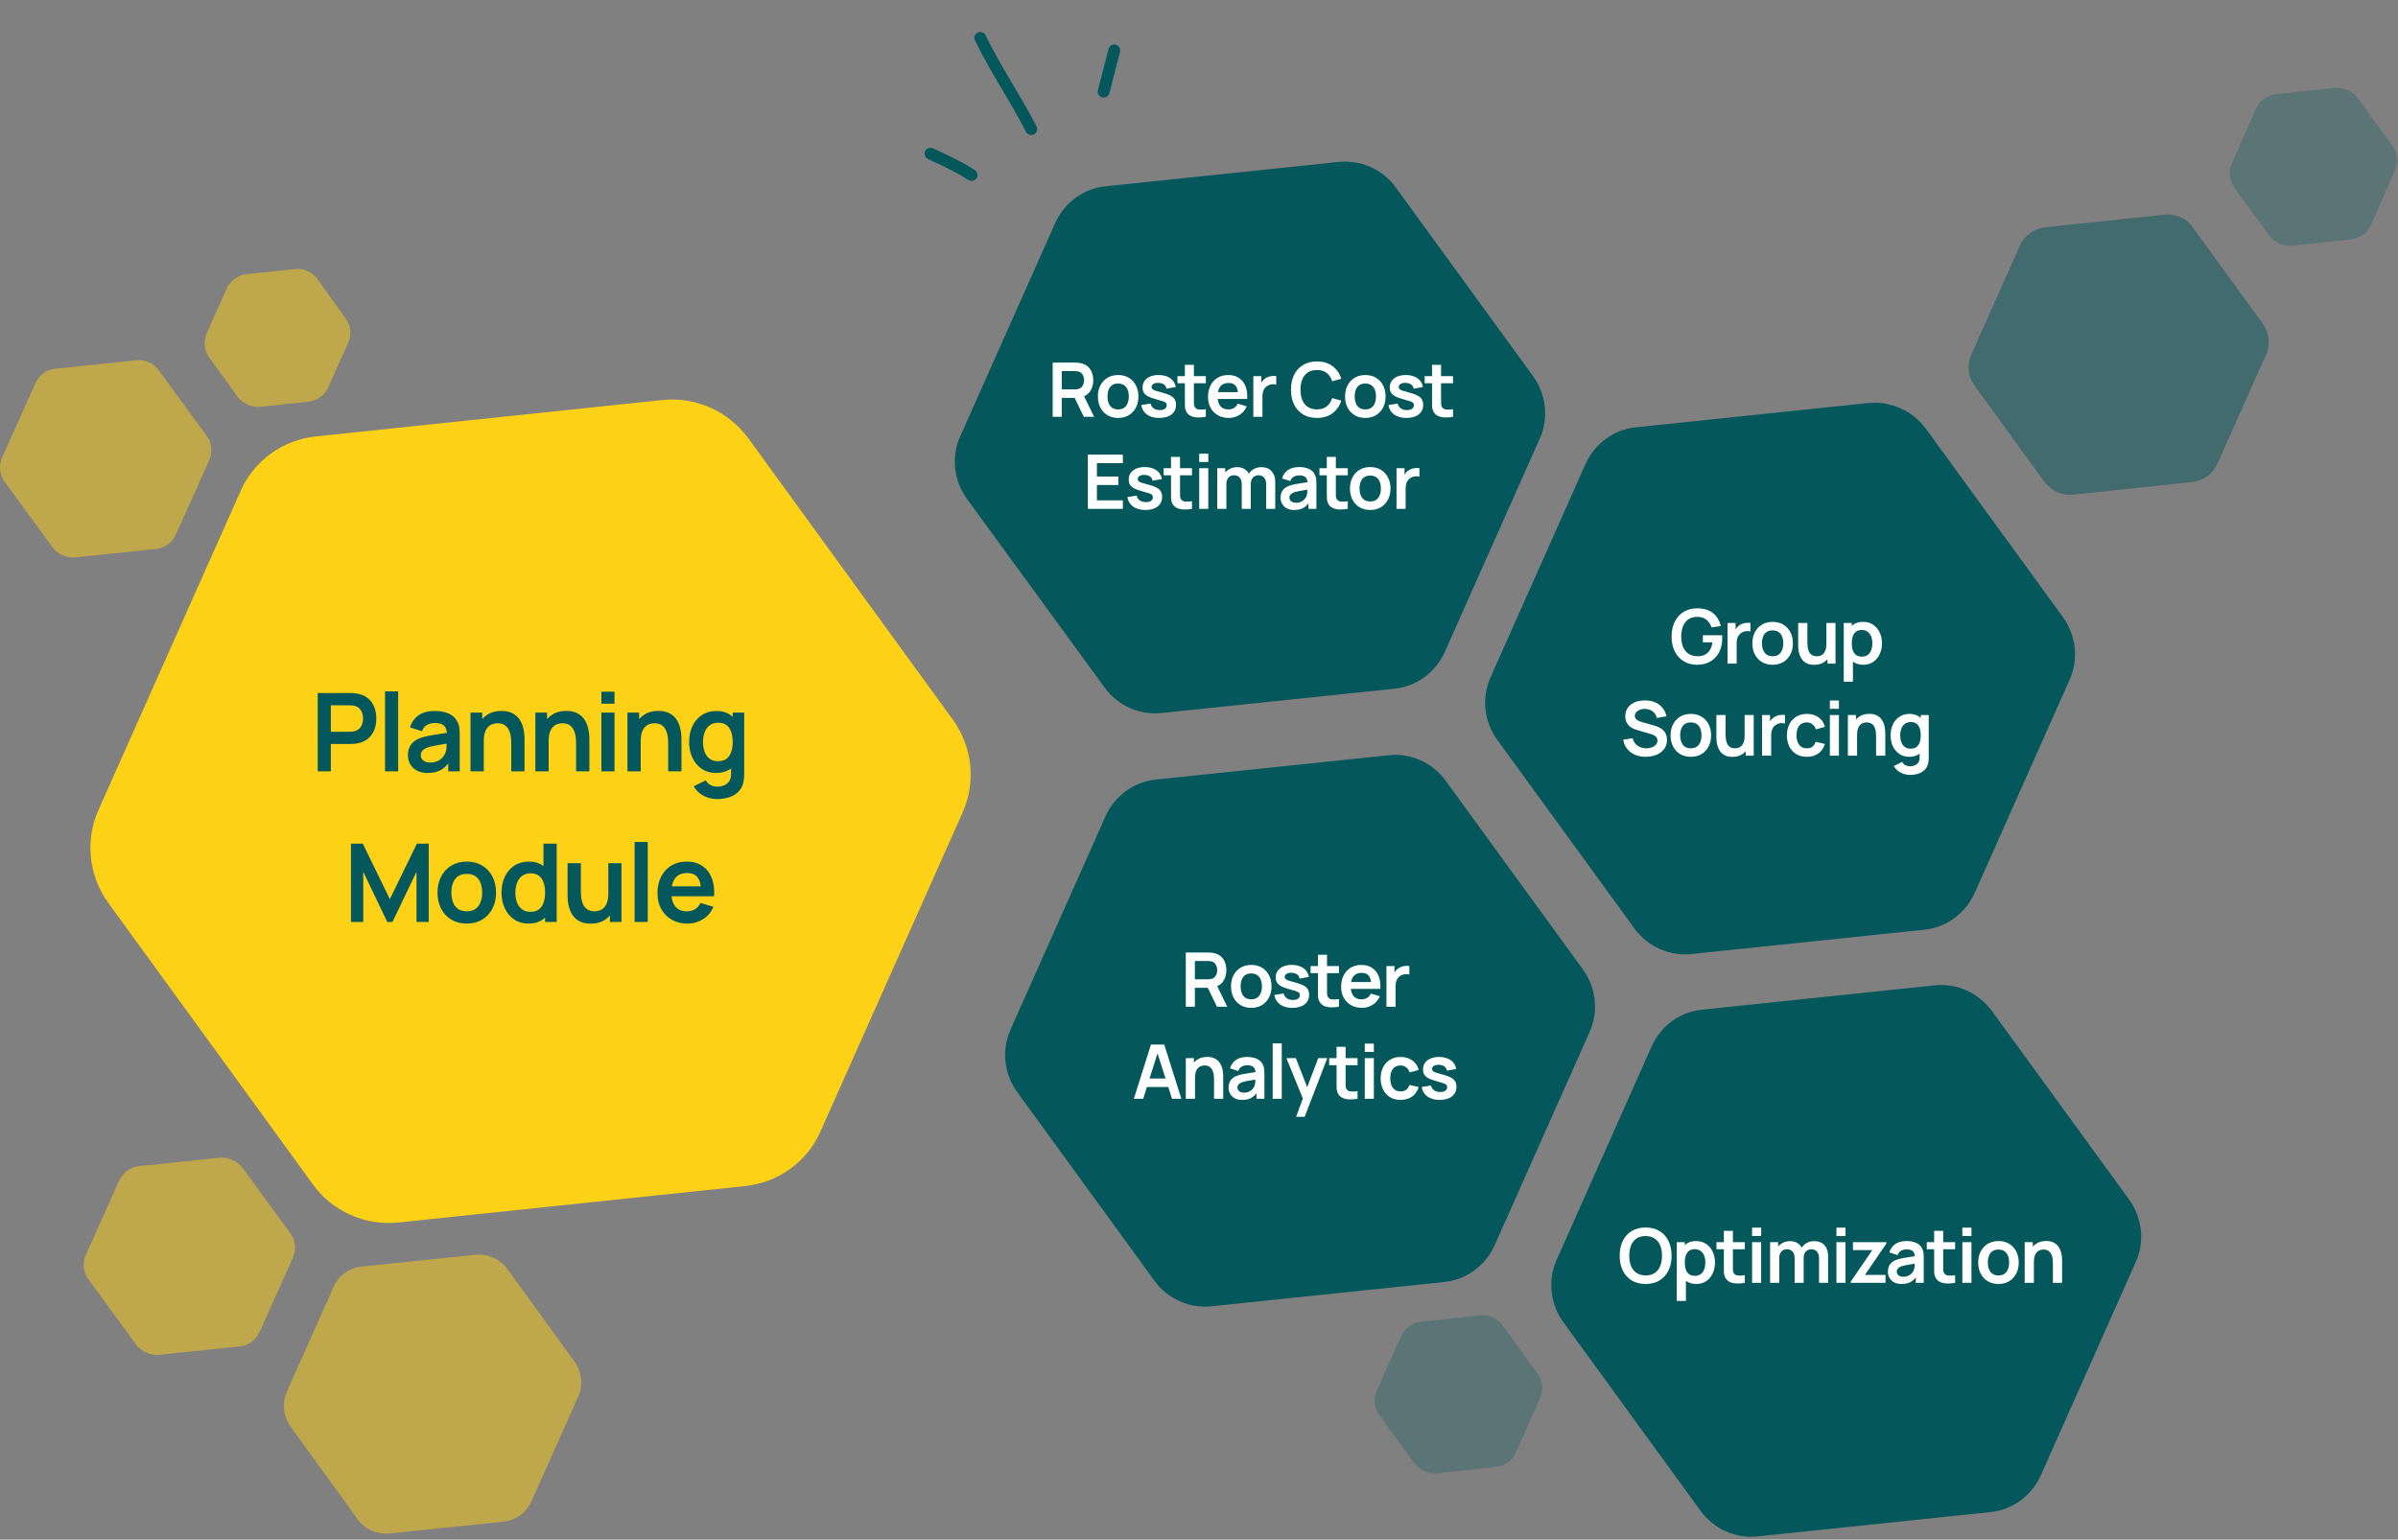 <svg width="573" height="368" viewBox="0 0 573 368" fill="none" xmlns="http://www.w3.org/2000/svg">
<rect x="0" y="0" width="573" height="368" fill="#808080" stroke="none"/>
<path fill-rule="evenodd" clip-rule="evenodd" d="M460.153 102.427L492.952 147.527C496.052 151.827 496.753 157.527 494.553 162.427L471.853 213.427C469.653 218.327 465.052 221.727 459.752 222.227L404.253 228.027C398.953 228.627 393.653 226.227 390.553 221.927L357.753 176.827C354.653 172.527 353.953 166.827 356.153 161.927L378.853 110.927C381.053 106.027 385.652 102.627 390.952 102.127L446.452 96.327C451.752 95.827 456.953 98.127 460.153 102.427Z" fill="#04575B"/>
<path opacity="0.5" fill-rule="evenodd" clip-rule="evenodd" d="M57.952 279.128L69.352 294.728C70.652 296.428 70.852 298.728 69.952 300.728L62.052 318.328C61.152 320.328 59.352 321.628 57.252 321.828L38.052 323.828C35.952 324.028 33.852 323.128 32.552 321.428L21.152 305.828C19.852 304.128 19.652 301.828 20.552 299.828L28.452 282.228C29.352 280.228 31.152 278.928 33.252 278.728L52.452 276.728C54.552 276.528 56.652 277.428 57.952 279.128Z" fill="#FCD116"/>
<path opacity="0.5" fill-rule="evenodd" clip-rule="evenodd" d="M37.952 88.527L49.352 104.127C50.652 105.827 50.852 108.127 49.952 110.127L42.052 127.727C41.152 129.727 39.352 131.027 37.252 131.227L18.052 133.227C15.952 133.427 13.852 132.527 12.552 130.827L1.152 115.227C-0.148 113.527 -0.348 111.227 0.552 109.227L8.452 91.627C9.352 89.627 11.152 88.327 13.252 88.127L32.452 86.127C34.552 85.827 36.652 86.727 37.952 88.527Z" fill="#FCD116"/>
<path opacity="0.5" fill-rule="evenodd" clip-rule="evenodd" d="M75.852 66.727L82.552 76.027C83.852 77.727 84.052 80.027 83.152 82.027L78.452 92.527C77.552 94.527 75.752 95.827 73.652 96.027L62.252 97.227C60.152 97.427 58.052 96.527 56.752 94.827L50.052 85.527C48.752 83.827 48.552 81.527 49.452 79.527L54.152 69.027C55.052 67.027 56.852 65.727 58.952 65.527L70.352 64.327C72.452 64.027 74.552 64.927 75.852 66.727Z" fill="#FCD116"/>
<path opacity="0.3" fill-rule="evenodd" clip-rule="evenodd" d="M563.352 23.427L571.652 34.828C572.952 36.528 573.152 38.828 572.252 40.828L566.552 53.727C565.652 55.727 563.852 57.028 561.752 57.227L547.752 58.727C545.652 58.928 543.552 58.028 542.252 56.328L533.952 44.928C532.652 43.227 532.452 40.928 533.352 38.928L539.052 26.027C539.952 24.027 541.752 22.727 543.852 22.527L557.852 21.027C559.952 20.828 562.052 21.727 563.352 23.427Z" fill="#04575B"/>
<path fill-rule="evenodd" clip-rule="evenodd" d="M333.533 44.821L366.333 89.921C369.433 94.221 370.133 99.921 367.933 104.821L345.233 155.821C343.033 160.721 338.433 164.121 333.133 164.621L277.633 170.421C272.333 171.021 267.033 168.621 263.933 164.321L231.033 119.221C227.933 114.921 227.233 109.221 229.433 104.321L252.133 53.321C254.333 48.421 258.933 45.021 264.233 44.521L319.733 38.721C325.133 38.121 330.333 40.421 333.533 44.821Z" fill="#04575B"/>
<path fill-rule="evenodd" clip-rule="evenodd" d="M475.952 241.628L508.752 286.728C511.852 291.028 512.552 296.728 510.352 301.628L487.652 352.628C485.452 357.528 480.852 360.928 475.552 361.428L420.052 367.228C414.752 367.828 409.452 365.428 406.352 361.128L373.552 316.028C370.452 311.728 369.752 306.028 371.952 301.128L394.652 250.128C396.852 245.228 401.452 241.828 406.752 241.328L462.252 235.528C467.552 234.928 472.752 237.328 475.952 241.628Z" fill="#04575B"/>
<path d="M393.218 306.898C391.922 306.898 390.812 306.616 389.888 306.052C388.964 305.482 388.253 304.69 387.755 303.676C387.263 302.662 387.017 301.486 387.017 300.148C387.017 298.81 387.263 297.634 387.755 296.62C388.253 295.606 388.964 294.817 389.888 294.253C390.812 293.683 391.922 293.398 393.218 293.398C394.514 293.398 395.624 293.683 396.548 294.253C397.478 294.817 398.189 295.606 398.681 296.62C399.179 297.634 399.428 298.81 399.428 300.148C399.428 301.486 399.179 302.662 398.681 303.676C398.189 304.69 397.478 305.482 396.548 306.052C395.624 306.616 394.514 306.898 393.218 306.898ZM393.218 304.855C394.088 304.861 394.811 304.669 395.387 304.279C395.969 303.889 396.404 303.34 396.692 302.632C396.986 301.924 397.133 301.096 397.133 300.148C397.133 299.2 396.986 298.378 396.692 297.682C396.404 296.98 395.969 296.434 395.387 296.044C394.811 295.654 394.088 295.453 393.218 295.441C392.348 295.435 391.625 295.627 391.049 296.017C390.473 296.407 390.038 296.956 389.744 297.664C389.456 298.372 389.312 299.2 389.312 300.148C389.312 301.096 389.456 301.921 389.744 302.623C390.032 303.319 390.464 303.862 391.04 304.252C391.622 304.642 392.348 304.843 393.218 304.855ZM405.35 306.898C404.402 306.898 403.607 306.673 402.965 306.223C402.323 305.773 401.84 305.161 401.516 304.387C401.192 303.607 401.03 302.734 401.03 301.768C401.03 300.79 401.192 299.914 401.516 299.14C401.84 298.366 402.314 297.757 402.938 297.313C403.568 296.863 404.345 296.638 405.269 296.638C406.187 296.638 406.982 296.863 407.654 297.313C408.332 297.757 408.857 298.366 409.229 299.14C409.601 299.908 409.787 300.784 409.787 301.768C409.787 302.74 409.604 303.613 409.238 304.387C408.872 305.161 408.356 305.773 407.69 306.223C407.024 306.673 406.244 306.898 405.35 306.898ZM400.661 310.948V296.908H402.578V303.73H402.848V310.948H400.661ZM405.017 304.954C405.581 304.954 406.046 304.813 406.412 304.531C406.778 304.249 407.048 303.868 407.222 303.388C407.402 302.902 407.492 302.362 407.492 301.768C407.492 301.18 407.402 300.646 407.222 300.166C407.042 299.68 406.763 299.296 406.385 299.014C406.007 298.726 405.527 298.582 404.945 298.582C404.393 298.582 403.943 298.717 403.595 298.987C403.247 299.251 402.989 299.623 402.821 300.103C402.659 300.577 402.578 301.132 402.578 301.768C402.578 302.398 402.659 302.953 402.821 303.433C402.989 303.913 403.25 304.288 403.604 304.558C403.964 304.822 404.435 304.954 405.017 304.954ZM416.928 306.628C416.286 306.748 415.656 306.799 415.038 306.781C414.426 306.769 413.877 306.658 413.391 306.448C412.905 306.232 412.536 305.893 412.284 305.431C412.062 305.011 411.945 304.582 411.933 304.144C411.921 303.706 411.915 303.211 411.915 302.659V294.208H414.075V302.533C414.075 302.923 414.078 303.265 414.084 303.559C414.096 303.853 414.159 304.093 414.273 304.279C414.489 304.639 414.834 304.84 415.308 304.882C415.782 304.924 416.322 304.9 416.928 304.81V306.628ZM410.151 298.609V296.908H416.928V298.609H410.151ZM418.658 295.432V293.443H420.827V295.432H418.658ZM418.658 306.628V296.908H420.827V306.628H418.658ZM434.656 306.628V300.724C434.656 300.058 434.491 299.539 434.161 299.167C433.831 298.789 433.384 298.6 432.82 298.6C432.472 298.6 432.16 298.681 431.884 298.843C431.608 298.999 431.389 299.233 431.227 299.545C431.065 299.851 430.984 300.217 430.984 300.643L430.021 300.076C430.015 299.404 430.165 298.813 430.471 298.303C430.783 297.787 431.203 297.385 431.731 297.097C432.259 296.809 432.847 296.665 433.495 296.665C434.569 296.665 435.391 296.989 435.961 297.637C436.537 298.279 436.825 299.125 436.825 300.175V306.628H434.656ZM422.965 306.628V296.908H424.882V299.923H425.152V306.628H422.965ZM428.824 306.628V300.751C428.824 300.073 428.659 299.545 428.329 299.167C427.999 298.789 427.549 298.6 426.979 298.6C426.427 298.6 425.983 298.789 425.647 299.167C425.317 299.545 425.152 300.037 425.152 300.643L424.18 299.995C424.18 299.365 424.336 298.798 424.648 298.294C424.96 297.79 425.38 297.394 425.908 297.106C426.442 296.812 427.039 296.665 427.699 296.665C428.425 296.665 429.031 296.821 429.517 297.133C430.009 297.439 430.375 297.859 430.615 298.393C430.861 298.921 430.984 299.518 430.984 300.184V306.628H428.824ZM438.813 295.432V293.443H440.982V295.432H438.813ZM438.813 306.628V296.908H440.982V306.628H438.813ZM442.237 306.628V306.331L447.385 298.807H442.759V296.908H450.76V297.214L445.63 304.729H450.544V306.628H442.237ZM454.368 306.898C453.666 306.898 453.072 306.766 452.586 306.502C452.1 306.232 451.731 305.875 451.479 305.431C451.233 304.987 451.11 304.498 451.11 303.964C451.11 303.496 451.188 303.076 451.344 302.704C451.5 302.326 451.74 302.002 452.064 301.732C452.388 301.456 452.808 301.231 453.324 301.057C453.714 300.931 454.17 300.817 454.692 300.715C455.22 300.613 455.79 300.52 456.402 300.436C457.02 300.346 457.665 300.25 458.337 300.148L457.563 300.589C457.569 299.917 457.419 299.422 457.113 299.104C456.807 298.786 456.291 298.627 455.565 298.627C455.127 298.627 454.704 298.729 454.296 298.933C453.888 299.137 453.603 299.488 453.441 299.986L451.461 299.365C451.701 298.543 452.157 297.883 452.829 297.385C453.507 296.887 454.419 296.638 455.565 296.638C456.429 296.638 457.188 296.779 457.842 297.061C458.502 297.343 458.991 297.805 459.309 298.447C459.483 298.789 459.588 299.14 459.624 299.5C459.66 299.854 459.678 300.241 459.678 300.661V306.628H457.779V304.522L458.094 304.864C457.656 305.566 457.143 306.082 456.555 306.412C455.973 306.736 455.244 306.898 454.368 306.898ZM454.8 305.17C455.292 305.17 455.712 305.083 456.06 304.909C456.408 304.735 456.684 304.522 456.888 304.27C457.098 304.018 457.239 303.781 457.311 303.559C457.425 303.283 457.488 302.968 457.5 302.614C457.518 302.254 457.527 301.963 457.527 301.741L458.193 301.939C457.539 302.041 456.978 302.131 456.51 302.209C456.042 302.287 455.64 302.362 455.304 302.434C454.968 302.5 454.671 302.575 454.413 302.659C454.161 302.749 453.948 302.854 453.774 302.974C453.6 303.094 453.465 303.232 453.369 303.388C453.279 303.544 453.234 303.727 453.234 303.937C453.234 304.177 453.294 304.39 453.414 304.576C453.534 304.756 453.708 304.9 453.936 305.008C454.17 305.116 454.458 305.17 454.8 305.17ZM467.178 306.628C466.536 306.748 465.906 306.799 465.288 306.781C464.676 306.769 464.127 306.658 463.641 306.448C463.155 306.232 462.786 305.893 462.534 305.431C462.312 305.011 462.195 304.582 462.183 304.144C462.171 303.706 462.165 303.211 462.165 302.659V294.208H464.325V302.533C464.325 302.923 464.328 303.265 464.334 303.559C464.346 303.853 464.409 304.093 464.523 304.279C464.739 304.639 465.084 304.84 465.558 304.882C466.032 304.924 466.572 304.9 467.178 304.81V306.628ZM460.401 298.609V296.908H467.178V298.609H460.401ZM468.908 295.432V293.443H471.077V295.432H468.908ZM468.908 306.628V296.908H471.077V306.628H468.908ZM477.526 306.898C476.554 306.898 475.705 306.679 474.979 306.241C474.253 305.803 473.689 305.2 473.287 304.432C472.891 303.658 472.693 302.77 472.693 301.768C472.693 300.748 472.897 299.854 473.305 299.086C473.713 298.318 474.28 297.718 475.006 297.286C475.732 296.854 476.572 296.638 477.526 296.638C478.504 296.638 479.356 296.857 480.082 297.295C480.808 297.733 481.372 298.339 481.774 299.113C482.176 299.881 482.377 300.766 482.377 301.768C482.377 302.776 482.173 303.667 481.765 304.441C481.363 305.209 480.799 305.812 480.073 306.25C479.347 306.682 478.498 306.898 477.526 306.898ZM477.526 304.864C478.39 304.864 479.032 304.576 479.452 304C479.872 303.424 480.082 302.68 480.082 301.768C480.082 300.826 479.869 300.076 479.443 299.518C479.017 298.954 478.378 298.672 477.526 298.672C476.944 298.672 476.464 298.804 476.086 299.068C475.714 299.326 475.438 299.689 475.258 300.157C475.078 300.619 474.988 301.156 474.988 301.768C474.988 302.71 475.201 303.463 475.627 304.027C476.059 304.585 476.692 304.864 477.526 304.864ZM490.543 306.628V301.948C490.543 301.642 490.522 301.303 490.48 300.931C490.438 300.559 490.339 300.202 490.183 299.86C490.033 299.512 489.805 299.227 489.499 299.005C489.199 298.783 488.791 298.672 488.275 298.672C487.999 298.672 487.726 298.717 487.456 298.807C487.186 298.897 486.94 299.053 486.718 299.275C486.502 299.491 486.328 299.791 486.196 300.175C486.064 300.553 485.998 301.039 485.998 301.633L484.711 301.084C484.711 300.256 484.87 299.506 485.188 298.834C485.512 298.162 485.986 297.628 486.61 297.232C487.234 296.83 488.002 296.629 488.914 296.629C489.634 296.629 490.228 296.749 490.696 296.989C491.164 297.229 491.536 297.535 491.812 297.907C492.088 298.279 492.292 298.675 492.424 299.095C492.556 299.515 492.64 299.914 492.676 300.292C492.718 300.664 492.739 300.967 492.739 301.201V306.628H490.543ZM483.802 306.628V296.908H485.737V299.923H485.998V306.628H483.802Z" fill="white"/>
<path fill-rule="evenodd" clip-rule="evenodd" d="M345.452 186.628L378.252 231.728C381.352 236.028 382.052 241.728 379.852 246.628L357.152 297.628C354.952 302.528 350.352 305.928 345.052 306.428L289.552 312.228C284.252 312.828 278.952 310.428 275.852 306.128L243.052 261.028C239.952 256.728 239.252 251.028 241.452 246.128L264.152 195.128C266.352 190.228 270.952 186.828 276.252 186.328L331.752 180.528C337.152 179.928 342.352 182.328 345.452 186.628Z" fill="#04575B"/>
<path d="M283.346 240.628V227.668H288.701C288.827 227.668 288.989 227.674 289.187 227.686C289.385 227.692 289.568 227.71 289.736 227.74C290.486 227.854 291.104 228.103 291.59 228.487C292.082 228.871 292.445 229.357 292.679 229.945C292.919 230.527 293.039 231.175 293.039 231.889C293.039 232.945 292.772 233.854 292.238 234.616C291.704 235.372 290.885 235.84 289.781 236.02L288.854 236.101H285.515V240.628H283.346ZM290.789 240.628L288.233 235.354L290.438 234.868L293.246 240.628H290.789ZM285.515 234.076H288.611C288.731 234.076 288.866 234.07 289.016 234.058C289.166 234.046 289.304 234.022 289.43 233.986C289.79 233.896 290.072 233.737 290.276 233.509C290.486 233.281 290.633 233.023 290.717 232.735C290.807 232.447 290.852 232.165 290.852 231.889C290.852 231.613 290.807 231.331 290.717 231.043C290.633 230.749 290.486 230.488 290.276 230.26C290.072 230.032 289.79 229.873 289.43 229.783C289.304 229.747 289.166 229.726 289.016 229.72C288.866 229.708 288.731 229.702 288.611 229.702H285.515V234.076ZM298.982 240.898C298.01 240.898 297.161 240.679 296.435 240.241C295.709 239.803 295.145 239.2 294.743 238.432C294.347 237.658 294.149 236.77 294.149 235.768C294.149 234.748 294.353 233.854 294.761 233.086C295.169 232.318 295.736 231.718 296.462 231.286C297.188 230.854 298.028 230.638 298.982 230.638C299.96 230.638 300.812 230.857 301.538 231.295C302.264 231.733 302.828 232.339 303.23 233.113C303.632 233.881 303.833 234.766 303.833 235.768C303.833 236.776 303.629 237.667 303.221 238.441C302.819 239.209 302.255 239.812 301.529 240.25C300.803 240.682 299.954 240.898 298.982 240.898ZM298.982 238.864C299.846 238.864 300.488 238.576 300.908 238C301.328 237.424 301.538 236.68 301.538 235.768C301.538 234.826 301.325 234.076 300.899 233.518C300.473 232.954 299.834 232.672 298.982 232.672C298.4 232.672 297.92 232.804 297.542 233.068C297.17 233.326 296.894 233.689 296.714 234.157C296.534 234.619 296.444 235.156 296.444 235.768C296.444 236.71 296.657 237.463 297.083 238.027C297.515 238.585 298.148 238.864 298.982 238.864ZM308.801 240.898C307.601 240.898 306.626 240.628 305.876 240.088C305.126 239.548 304.67 238.789 304.508 237.811L306.722 237.469C306.836 237.949 307.088 238.327 307.478 238.603C307.868 238.879 308.36 239.017 308.954 239.017C309.476 239.017 309.878 238.915 310.16 238.711C310.448 238.501 310.592 238.216 310.592 237.856C310.592 237.634 310.538 237.457 310.43 237.325C310.328 237.187 310.1 237.055 309.746 236.929C309.392 236.803 308.849 236.644 308.117 236.452C307.301 236.236 306.653 236.005 306.173 235.759C305.693 235.507 305.348 235.21 305.138 234.868C304.928 234.526 304.823 234.112 304.823 233.626C304.823 233.02 304.982 232.492 305.3 232.042C305.618 231.592 306.062 231.247 306.632 231.007C307.202 230.761 307.874 230.638 308.648 230.638C309.404 230.638 310.073 230.755 310.655 230.989C311.243 231.223 311.717 231.556 312.077 231.988C312.437 232.42 312.659 232.927 312.743 233.509L310.529 233.905C310.475 233.491 310.286 233.164 309.962 232.924C309.644 232.684 309.218 232.549 308.684 232.519C308.174 232.489 307.763 232.567 307.451 232.753C307.139 232.933 306.983 233.188 306.983 233.518C306.983 233.704 307.046 233.863 307.172 233.995C307.298 234.127 307.55 234.259 307.928 234.391C308.312 234.523 308.882 234.685 309.638 234.877C310.412 235.075 311.03 235.303 311.492 235.561C311.96 235.813 312.296 236.116 312.5 236.47C312.71 236.824 312.815 237.253 312.815 237.757C312.815 238.735 312.458 239.503 311.744 240.061C311.036 240.619 310.055 240.898 308.801 240.898ZM319.943 240.628C319.301 240.748 318.671 240.799 318.053 240.781C317.441 240.769 316.892 240.658 316.406 240.448C315.92 240.232 315.551 239.893 315.299 239.431C315.077 239.011 314.96 238.582 314.948 238.144C314.936 237.706 314.93 237.211 314.93 236.659V228.208H317.09V236.533C317.09 236.923 317.093 237.265 317.099 237.559C317.111 237.853 317.174 238.093 317.288 238.279C317.504 238.639 317.849 238.84 318.323 238.882C318.797 238.924 319.337 238.9 319.943 238.81V240.628ZM313.166 232.609V230.908H319.943V232.609H313.166ZM325.42 240.898C324.436 240.898 323.572 240.685 322.828 240.259C322.084 239.833 321.502 239.242 321.082 238.486C320.668 237.73 320.461 236.86 320.461 235.876C320.461 234.814 320.665 233.893 321.073 233.113C321.481 232.327 322.048 231.718 322.774 231.286C323.5 230.854 324.34 230.638 325.294 230.638C326.302 230.638 327.157 230.875 327.859 231.349C328.567 231.817 329.092 232.48 329.434 233.338C329.776 234.196 329.905 235.207 329.821 236.371H327.67V235.579C327.664 234.523 327.478 233.752 327.112 233.266C326.746 232.78 326.17 232.537 325.384 232.537C324.496 232.537 323.836 232.813 323.404 233.365C322.972 233.911 322.756 234.712 322.756 235.768C322.756 236.752 322.972 237.514 323.404 238.054C323.836 238.594 324.466 238.864 325.294 238.864C325.828 238.864 326.287 238.747 326.671 238.513C327.061 238.273 327.361 237.928 327.571 237.478L329.713 238.126C329.341 239.002 328.765 239.683 327.985 240.169C327.211 240.655 326.356 240.898 325.42 240.898ZM322.072 236.371V234.733H328.759V236.371H322.072ZM331.289 240.628V230.908H333.206V233.275L332.972 232.969C333.092 232.645 333.251 232.351 333.449 232.087C333.653 231.817 333.896 231.595 334.178 231.421C334.418 231.259 334.682 231.133 334.97 231.043C335.264 230.947 335.564 230.89 335.87 230.872C336.176 230.848 336.473 230.86 336.761 230.908V232.933C336.473 232.849 336.14 232.822 335.762 232.852C335.39 232.882 335.054 232.987 334.754 233.167C334.454 233.329 334.208 233.536 334.016 233.788C333.83 234.04 333.692 234.328 333.602 234.652C333.512 234.97 333.467 235.315 333.467 235.687V240.628H331.289ZM270.934 262.628L275.02 249.668H278.197L282.283 262.628H280.051L276.343 251H276.829L273.166 262.628H270.934ZM273.211 259.82V257.795H280.015V259.82H273.211ZM290.093 262.628V257.948C290.093 257.642 290.072 257.303 290.03 256.931C289.988 256.559 289.889 256.202 289.733 255.86C289.583 255.512 289.355 255.227 289.049 255.005C288.749 254.783 288.341 254.672 287.825 254.672C287.549 254.672 287.276 254.717 287.006 254.807C286.736 254.897 286.49 255.053 286.268 255.275C286.052 255.491 285.878 255.791 285.746 256.175C285.614 256.553 285.548 257.039 285.548 257.633L284.261 257.084C284.261 256.256 284.42 255.506 284.738 254.834C285.062 254.162 285.536 253.628 286.16 253.232C286.784 252.83 287.552 252.629 288.464 252.629C289.184 252.629 289.778 252.749 290.246 252.989C290.714 253.229 291.086 253.535 291.362 253.907C291.638 254.279 291.842 254.675 291.974 255.095C292.106 255.515 292.19 255.914 292.226 256.292C292.268 256.664 292.289 256.967 292.289 257.201V262.628H290.093ZM283.352 262.628V252.908H285.287V255.923H285.548V262.628H283.352ZM296.816 262.898C296.114 262.898 295.52 262.766 295.034 262.502C294.548 262.232 294.179 261.875 293.927 261.431C293.681 260.987 293.558 260.498 293.558 259.964C293.558 259.496 293.636 259.076 293.792 258.704C293.948 258.326 294.188 258.002 294.512 257.732C294.836 257.456 295.256 257.231 295.772 257.057C296.162 256.931 296.618 256.817 297.14 256.715C297.668 256.613 298.238 256.52 298.85 256.436C299.468 256.346 300.113 256.25 300.785 256.148L300.011 256.589C300.017 255.917 299.867 255.422 299.561 255.104C299.255 254.786 298.739 254.627 298.013 254.627C297.575 254.627 297.152 254.729 296.744 254.933C296.336 255.137 296.051 255.488 295.889 255.986L293.909 255.365C294.149 254.543 294.605 253.883 295.277 253.385C295.955 252.887 296.867 252.638 298.013 252.638C298.877 252.638 299.636 252.779 300.29 253.061C300.95 253.343 301.439 253.805 301.757 254.447C301.931 254.789 302.036 255.14 302.072 255.5C302.108 255.854 302.126 256.241 302.126 256.661V262.628H300.227V260.522L300.542 260.864C300.104 261.566 299.591 262.082 299.003 262.412C298.421 262.736 297.692 262.898 296.816 262.898ZM297.248 261.17C297.74 261.17 298.16 261.083 298.508 260.909C298.856 260.735 299.132 260.522 299.336 260.27C299.546 260.018 299.687 259.781 299.759 259.559C299.873 259.283 299.936 258.968 299.948 258.614C299.966 258.254 299.975 257.963 299.975 257.741L300.641 257.939C299.987 258.041 299.426 258.131 298.958 258.209C298.49 258.287 298.088 258.362 297.752 258.434C297.416 258.5 297.119 258.575 296.861 258.659C296.609 258.749 296.396 258.854 296.222 258.974C296.048 259.094 295.913 259.232 295.817 259.388C295.727 259.544 295.682 259.727 295.682 259.937C295.682 260.177 295.742 260.39 295.862 260.576C295.982 260.756 296.156 260.9 296.384 261.008C296.618 261.116 296.906 261.17 297.248 261.17ZM304.109 262.628V249.398H306.278V262.628H304.109ZM309.712 266.948L311.584 261.809L311.62 263.321L307.381 252.908H309.64L312.646 260.612H312.07L314.995 252.908H317.164L311.746 266.948H309.712ZM324.384 262.628C323.742 262.748 323.112 262.799 322.494 262.781C321.882 262.769 321.333 262.658 320.847 262.448C320.361 262.232 319.992 261.893 319.74 261.431C319.518 261.011 319.401 260.582 319.389 260.144C319.377 259.706 319.371 259.211 319.371 258.659V250.208H321.531V258.533C321.531 258.923 321.534 259.265 321.54 259.559C321.552 259.853 321.615 260.093 321.729 260.279C321.945 260.639 322.29 260.84 322.764 260.882C323.238 260.924 323.778 260.9 324.384 260.81V262.628ZM317.607 254.609V252.908H324.384V254.609H317.607ZM326.114 251.432V249.443H328.283V251.432H326.114ZM326.114 262.628V252.908H328.283V262.628H326.114ZM334.66 262.898C333.658 262.898 332.803 262.676 332.095 262.232C331.387 261.782 330.844 261.17 330.466 260.396C330.094 259.622 329.905 258.746 329.899 257.768C329.905 256.772 330.1 255.89 330.484 255.122C330.874 254.348 331.426 253.742 332.14 253.304C332.854 252.86 333.703 252.638 334.687 252.638C335.791 252.638 336.724 252.917 337.486 253.475C338.254 254.027 338.755 254.783 338.989 255.743L336.829 256.328C336.661 255.806 336.382 255.401 335.992 255.113C335.602 254.819 335.158 254.672 334.66 254.672C334.096 254.672 333.631 254.807 333.265 255.077C332.899 255.341 332.629 255.707 332.455 256.175C332.281 256.643 332.194 257.174 332.194 257.768C332.194 258.692 332.401 259.439 332.815 260.009C333.229 260.579 333.844 260.864 334.66 260.864C335.236 260.864 335.689 260.732 336.019 260.468C336.355 260.204 336.607 259.823 336.775 259.325L338.989 259.82C338.689 260.81 338.164 261.572 337.414 262.106C336.664 262.634 335.746 262.898 334.66 262.898ZM344.005 262.898C342.805 262.898 341.83 262.628 341.08 262.088C340.33 261.548 339.874 260.789 339.712 259.811L341.926 259.469C342.04 259.949 342.292 260.327 342.682 260.603C343.072 260.879 343.564 261.017 344.158 261.017C344.68 261.017 345.082 260.915 345.364 260.711C345.652 260.501 345.796 260.216 345.796 259.856C345.796 259.634 345.742 259.457 345.634 259.325C345.532 259.187 345.304 259.055 344.95 258.929C344.596 258.803 344.053 258.644 343.321 258.452C342.505 258.236 341.857 258.005 341.377 257.759C340.897 257.507 340.552 257.21 340.342 256.868C340.132 256.526 340.027 256.112 340.027 255.626C340.027 255.02 340.186 254.492 340.504 254.042C340.822 253.592 341.266 253.247 341.836 253.007C342.406 252.761 343.078 252.638 343.852 252.638C344.608 252.638 345.277 252.755 345.859 252.989C346.447 253.223 346.921 253.556 347.281 253.988C347.641 254.42 347.863 254.927 347.947 255.509L345.733 255.905C345.679 255.491 345.49 255.164 345.166 254.924C344.848 254.684 344.422 254.549 343.888 254.519C343.378 254.489 342.967 254.567 342.655 254.753C342.343 254.933 342.187 255.188 342.187 255.518C342.187 255.704 342.25 255.863 342.376 255.995C342.502 256.127 342.754 256.259 343.132 256.391C343.516 256.523 344.086 256.685 344.842 256.877C345.616 257.075 346.234 257.303 346.696 257.561C347.164 257.813 347.5 258.116 347.704 258.47C347.914 258.824 348.019 259.253 348.019 259.757C348.019 260.735 347.662 261.503 346.948 262.061C346.24 262.619 345.259 262.898 344.005 262.898Z" fill="white"/>
<path opacity="0.5" fill-rule="evenodd" clip-rule="evenodd" d="M523.952 54.327L540.652 77.327C542.252 79.527 542.552 82.327 541.452 84.827L529.852 110.827C528.752 113.327 526.452 114.927 523.752 115.227L495.452 118.227C492.752 118.527 490.152 117.327 488.552 115.227L471.852 92.227C470.252 90.027 469.952 87.227 471.052 84.727L482.652 58.727C483.752 56.227 486.052 54.627 488.752 54.327L517.052 51.327C519.852 51.027 522.452 52.127 523.952 54.327Z" fill="#04575B"/>
<path fill-rule="evenodd" clip-rule="evenodd" d="M178.773 104.706L227.673 172.006C232.373 178.506 233.273 187.006 229.973 194.306L196.073 270.406C192.873 277.706 185.973 282.706 177.973 283.506L95.173 292.206C87.273 293.006 79.473 289.606 74.773 283.106L25.873 215.806C21.173 209.306 20.273 200.806 23.573 193.506L57.473 117.406C60.673 110.106 67.573 105.106 75.573 104.306L158.373 95.606C166.273 94.806 174.073 98.306 178.773 104.706Z" fill="#FCD116"/>
<path d="M75.92 184.368V165.648H83.655C83.837 165.648 84.071 165.657 84.357 165.674C84.643 165.683 84.907 165.709 85.15 165.752C86.233 165.917 87.126 166.276 87.828 166.831C88.538 167.386 89.063 168.088 89.401 168.937C89.747 169.778 89.921 170.714 89.921 171.745C89.921 172.768 89.747 173.704 89.401 174.553C89.054 175.394 88.525 176.091 87.815 176.646C87.113 177.201 86.224 177.56 85.15 177.725C84.907 177.76 84.638 177.786 84.344 177.803C84.058 177.82 83.828 177.829 83.655 177.829H79.053V184.368H75.92ZM79.053 174.904H83.525C83.698 174.904 83.893 174.895 84.11 174.878C84.326 174.861 84.526 174.826 84.708 174.774C85.228 174.644 85.635 174.414 85.93 174.085C86.233 173.756 86.445 173.383 86.567 172.967C86.697 172.551 86.762 172.144 86.762 171.745C86.762 171.346 86.697 170.939 86.567 170.523C86.445 170.098 86.233 169.721 85.93 169.392C85.635 169.063 85.228 168.833 84.708 168.703C84.526 168.651 84.326 168.621 84.11 168.612C83.893 168.595 83.698 168.586 83.525 168.586H79.053V174.904ZM92.005 184.368V165.258H95.138V184.368H92.005ZM102.178 184.758C101.164 184.758 100.306 184.567 99.604 184.186C98.902 183.796 98.369 183.28 98.005 182.639C97.65 181.998 97.472 181.291 97.472 180.52C97.472 179.844 97.585 179.237 97.81 178.7C98.035 178.154 98.382 177.686 98.85 177.296C99.318 176.897 99.925 176.572 100.67 176.321C101.234 176.139 101.892 175.974 102.646 175.827C103.409 175.68 104.232 175.545 105.116 175.424C106.009 175.294 106.941 175.155 107.911 175.008L106.793 175.645C106.802 174.674 106.585 173.959 106.143 173.5C105.701 173.041 104.956 172.811 103.907 172.811C103.275 172.811 102.664 172.958 102.074 173.253C101.485 173.548 101.073 174.055 100.839 174.774L97.979 173.877C98.326 172.69 98.984 171.736 99.955 171.017C100.935 170.298 102.252 169.938 103.907 169.938C105.155 169.938 106.252 170.142 107.196 170.549C108.15 170.956 108.856 171.624 109.315 172.551C109.567 173.045 109.718 173.552 109.77 174.072C109.822 174.583 109.848 175.142 109.848 175.749V184.368H107.105V181.326L107.56 181.82C106.928 182.834 106.187 183.579 105.337 184.056C104.497 184.524 103.444 184.758 102.178 184.758ZM102.802 182.262C103.513 182.262 104.12 182.136 104.622 181.885C105.125 181.634 105.524 181.326 105.818 180.962C106.122 180.598 106.325 180.256 106.429 179.935C106.594 179.536 106.685 179.081 106.702 178.57C106.728 178.05 106.741 177.63 106.741 177.309L107.703 177.595C106.759 177.742 105.948 177.872 105.272 177.985C104.596 178.098 104.016 178.206 103.53 178.31C103.045 178.405 102.616 178.514 102.243 178.635C101.879 178.765 101.572 178.917 101.32 179.09C101.069 179.263 100.874 179.463 100.735 179.688C100.605 179.913 100.54 180.178 100.54 180.481C100.54 180.828 100.627 181.135 100.8 181.404C100.974 181.664 101.225 181.872 101.554 182.028C101.892 182.184 102.308 182.262 102.802 182.262ZM122.164 184.368V177.608C122.164 177.166 122.133 176.676 122.073 176.139C122.012 175.602 121.869 175.086 121.644 174.592C121.427 174.089 121.098 173.678 120.656 173.357C120.222 173.036 119.633 172.876 118.888 172.876C118.489 172.876 118.095 172.941 117.705 173.071C117.315 173.201 116.959 173.426 116.639 173.747C116.327 174.059 116.075 174.492 115.885 175.047C115.694 175.593 115.599 176.295 115.599 177.153L113.74 176.36C113.74 175.164 113.969 174.081 114.429 173.11C114.897 172.139 115.581 171.368 116.483 170.796C117.384 170.215 118.493 169.925 119.811 169.925C120.851 169.925 121.709 170.098 122.385 170.445C123.061 170.792 123.598 171.234 123.997 171.771C124.395 172.308 124.69 172.88 124.881 173.487C125.071 174.094 125.193 174.67 125.245 175.216C125.305 175.753 125.336 176.191 125.336 176.529V184.368H122.164ZM112.427 184.368V170.328H115.222V174.683H115.599V184.368H112.427ZM137.659 184.368V177.608C137.659 177.166 137.629 176.676 137.568 176.139C137.507 175.602 137.364 175.086 137.139 174.592C136.922 174.089 136.593 173.678 136.151 173.357C135.718 173.036 135.128 172.876 134.383 172.876C133.984 172.876 133.59 172.941 133.2 173.071C132.81 173.201 132.455 173.426 132.134 173.747C131.822 174.059 131.571 174.492 131.38 175.047C131.189 175.593 131.094 176.295 131.094 177.153L129.235 176.36C129.235 175.164 129.465 174.081 129.924 173.11C130.392 172.139 131.077 171.368 131.978 170.796C132.879 170.215 133.989 169.925 135.306 169.925C136.346 169.925 137.204 170.098 137.88 170.445C138.556 170.792 139.093 171.234 139.492 171.771C139.891 172.308 140.185 172.88 140.376 173.487C140.567 174.094 140.688 174.67 140.74 175.216C140.801 175.753 140.831 176.191 140.831 176.529V184.368H137.659ZM127.922 184.368V170.328H130.717V174.683H131.094V184.368H127.922ZM143.703 168.196V165.323H146.836V168.196H143.703ZM143.703 184.368V170.328H146.836V184.368H143.703ZM159.662 184.368V177.608C159.662 177.166 159.631 176.676 159.571 176.139C159.51 175.602 159.367 175.086 159.142 174.592C158.925 174.089 158.596 173.678 158.154 173.357C157.72 173.036 157.131 172.876 156.386 172.876C155.987 172.876 155.593 172.941 155.203 173.071C154.813 173.201 154.457 173.426 154.137 173.747C153.825 174.059 153.573 174.492 153.383 175.047C153.192 175.593 153.097 176.295 153.097 177.153L151.238 176.36C151.238 175.164 151.467 174.081 151.927 173.11C152.395 172.139 153.079 171.368 153.981 170.796C154.882 170.215 155.991 169.925 157.309 169.925C158.349 169.925 159.207 170.098 159.883 170.445C160.559 170.792 161.096 171.234 161.495 171.771C161.893 172.308 162.188 172.88 162.379 173.487C162.569 174.094 162.691 174.67 162.743 175.216C162.803 175.753 162.834 176.191 162.834 176.529V184.368H159.662ZM149.925 184.368V170.328H152.72V174.683H153.097V184.368H149.925ZM171.348 190.998C170.568 190.998 169.818 190.877 169.099 190.634C168.388 190.391 167.747 190.04 167.175 189.581C166.603 189.13 166.135 188.584 165.771 187.943L168.657 186.513C168.926 187.024 169.303 187.401 169.788 187.644C170.282 187.895 170.806 188.021 171.361 188.021C172.011 188.021 172.592 187.904 173.103 187.67C173.614 187.445 174.009 187.107 174.286 186.656C174.572 186.214 174.706 185.659 174.689 184.992V181.001H175.079V170.328H177.822V185.044C177.822 185.399 177.805 185.737 177.77 186.058C177.744 186.387 177.696 186.708 177.627 187.02C177.419 187.93 177.02 188.675 176.431 189.256C175.842 189.845 175.109 190.283 174.234 190.569C173.367 190.855 172.405 190.998 171.348 190.998ZM171.075 184.758C169.784 184.758 168.657 184.433 167.695 183.783C166.733 183.133 165.988 182.249 165.459 181.131C164.93 180.013 164.666 178.752 164.666 177.348C164.666 175.927 164.93 174.661 165.459 173.552C165.996 172.434 166.755 171.554 167.734 170.913C168.713 170.263 169.866 169.938 171.192 169.938C172.527 169.938 173.645 170.263 174.546 170.913C175.456 171.554 176.145 172.434 176.613 173.552C177.081 174.67 177.315 175.935 177.315 177.348C177.315 178.743 177.081 180.004 176.613 181.131C176.145 182.249 175.447 183.133 174.52 183.783C173.593 184.433 172.444 184.758 171.075 184.758ZM171.556 181.95C172.397 181.95 173.073 181.759 173.584 181.378C174.104 180.988 174.481 180.446 174.715 179.753C174.958 179.06 175.079 178.258 175.079 177.348C175.079 176.429 174.958 175.628 174.715 174.943C174.481 174.25 174.113 173.712 173.61 173.331C173.107 172.941 172.457 172.746 171.66 172.746C170.819 172.746 170.126 172.954 169.58 173.37C169.034 173.777 168.631 174.332 168.371 175.034C168.111 175.727 167.981 176.499 167.981 177.348C167.981 178.206 168.107 178.986 168.358 179.688C168.618 180.381 169.012 180.932 169.541 181.339C170.07 181.746 170.741 181.95 171.556 181.95ZM83.861 220.368V201.648H86.682L93.156 214.908L99.63 201.648H102.451V220.368H99.526V208.369L93.78 220.368H92.532L86.799 208.369V220.368H83.861ZM111.524 220.758C110.12 220.758 108.894 220.442 107.845 219.809C106.797 219.176 105.982 218.305 105.401 217.196C104.829 216.078 104.543 214.795 104.543 213.348C104.543 211.875 104.838 210.583 105.427 209.474C106.017 208.365 106.836 207.498 107.884 206.874C108.933 206.25 110.146 205.938 111.524 205.938C112.937 205.938 114.168 206.254 115.216 206.887C116.265 207.52 117.08 208.395 117.66 209.513C118.241 210.622 118.531 211.901 118.531 213.348C118.531 214.804 118.237 216.091 117.647 217.209C117.067 218.318 116.252 219.189 115.203 219.822C114.155 220.446 112.928 220.758 111.524 220.758ZM111.524 217.82C112.772 217.82 113.7 217.404 114.306 216.572C114.913 215.74 115.216 214.665 115.216 213.348C115.216 211.987 114.909 210.904 114.293 210.098C113.678 209.283 112.755 208.876 111.524 208.876C110.684 208.876 109.99 209.067 109.444 209.448C108.907 209.821 108.508 210.345 108.248 211.021C107.988 211.688 107.858 212.464 107.858 213.348C107.858 214.709 108.166 215.796 108.781 216.611C109.405 217.417 110.32 217.82 111.524 217.82ZM126.245 220.758C124.953 220.758 123.827 220.433 122.865 219.783C121.903 219.133 121.157 218.249 120.629 217.131C120.1 216.013 119.836 214.752 119.836 213.348C119.836 211.927 120.1 210.661 120.629 209.552C121.166 208.434 121.924 207.554 122.904 206.913C123.883 206.263 125.036 205.938 126.362 205.938C127.696 205.938 128.814 206.263 129.716 206.913C130.626 207.554 131.315 208.434 131.783 209.552C132.251 210.67 132.485 211.935 132.485 213.348C132.485 214.743 132.251 216.004 131.783 217.131C131.315 218.249 130.617 219.133 129.69 219.783C128.762 220.433 127.614 220.758 126.245 220.758ZM126.726 217.95C127.566 217.95 128.242 217.759 128.754 217.378C129.274 216.988 129.651 216.446 129.885 215.753C130.127 215.06 130.249 214.258 130.249 213.348C130.249 212.429 130.127 211.628 129.885 210.943C129.651 210.25 129.282 209.712 128.78 209.331C128.277 208.941 127.627 208.746 126.83 208.746C125.989 208.746 125.296 208.954 124.75 209.37C124.204 209.777 123.801 210.332 123.541 211.034C123.281 211.727 123.151 212.499 123.151 213.348C123.151 214.206 123.276 214.986 123.528 215.688C123.788 216.381 124.182 216.932 124.711 217.339C125.239 217.746 125.911 217.95 126.726 217.95ZM130.249 220.368V210.514H129.859V201.648H133.018V220.368H130.249ZM141.148 220.771C140.108 220.771 139.25 220.598 138.574 220.251C137.898 219.904 137.36 219.462 136.962 218.925C136.563 218.388 136.268 217.816 136.078 217.209C135.887 216.602 135.761 216.03 135.701 215.493C135.649 214.947 135.623 214.505 135.623 214.167V206.328H138.795V213.088C138.795 213.521 138.825 214.011 138.886 214.557C138.946 215.094 139.085 215.614 139.302 216.117C139.527 216.611 139.856 217.018 140.29 217.339C140.732 217.66 141.325 217.82 142.071 217.82C142.469 217.82 142.864 217.755 143.254 217.625C143.644 217.495 143.995 217.274 144.307 216.962C144.627 216.641 144.883 216.204 145.074 215.649C145.264 215.094 145.36 214.392 145.36 213.543L147.219 214.336C147.219 215.532 146.985 216.615 146.517 217.586C146.057 218.557 145.377 219.332 144.476 219.913C143.574 220.485 142.465 220.771 141.148 220.771ZM145.737 220.368V216.013H145.36V206.328H148.506V220.368H145.737ZM151.638 220.368V201.258H154.771V220.368H151.638ZM164.268 220.758C162.847 220.758 161.599 220.45 160.524 219.835C159.449 219.22 158.609 218.366 158.002 217.274C157.404 216.182 157.105 214.925 157.105 213.504C157.105 211.97 157.4 210.64 157.989 209.513C158.578 208.378 159.397 207.498 160.446 206.874C161.495 206.25 162.708 205.938 164.086 205.938C165.542 205.938 166.777 206.28 167.791 206.965C168.814 207.641 169.572 208.599 170.066 209.838C170.56 211.077 170.746 212.538 170.625 214.219H167.518V213.075C167.509 211.55 167.241 210.436 166.712 209.734C166.183 209.032 165.351 208.681 164.216 208.681C162.933 208.681 161.98 209.08 161.356 209.877C160.732 210.666 160.42 211.823 160.42 213.348C160.42 214.769 160.732 215.87 161.356 216.65C161.98 217.43 162.89 217.82 164.086 217.82C164.857 217.82 165.52 217.651 166.075 217.313C166.638 216.966 167.072 216.468 167.375 215.818L170.469 216.754C169.932 218.019 169.1 219.003 167.973 219.705C166.855 220.407 165.62 220.758 164.268 220.758ZM159.432 214.219V211.853H169.091V214.219H159.432Z" fill="#04575B"/>
<path d="M251.538 99.627V86.667H256.893C257.019 86.667 257.181 86.673 257.379 86.685C257.577 86.691 257.76 86.709 257.928 86.739C258.678 86.853 259.296 87.102 259.782 87.486C260.274 87.87 260.637 88.356 260.871 88.944C261.111 89.526 261.231 90.174 261.231 90.888C261.231 91.944 260.964 92.853 260.43 93.615C259.896 94.371 259.077 94.839 257.973 95.019L257.046 95.1H253.707V99.627H251.538ZM258.981 99.627L256.425 94.353L258.63 93.867L261.438 99.627H258.981ZM253.707 93.075H256.803C256.923 93.075 257.058 93.069 257.208 93.057C257.358 93.045 257.496 93.021 257.622 92.985C257.982 92.895 258.264 92.736 258.468 92.508C258.678 92.28 258.825 92.022 258.909 91.734C258.999 91.446 259.044 91.164 259.044 90.888C259.044 90.612 258.999 90.33 258.909 90.042C258.825 89.748 258.678 89.487 258.468 89.259C258.264 89.031 257.982 88.872 257.622 88.782C257.496 88.746 257.358 88.725 257.208 88.719C257.058 88.707 256.923 88.701 256.803 88.701H253.707V93.075ZM267.174 99.897C266.202 99.897 265.353 99.678 264.627 99.24C263.901 98.802 263.337 98.199 262.935 97.431C262.539 96.657 262.341 95.769 262.341 94.767C262.341 93.747 262.545 92.853 262.953 92.085C263.361 91.317 263.928 90.717 264.654 90.285C265.38 89.853 266.22 89.637 267.174 89.637C268.152 89.637 269.004 89.856 269.73 90.294C270.456 90.732 271.02 91.338 271.422 92.112C271.824 92.88 272.025 93.765 272.025 94.767C272.025 95.775 271.821 96.666 271.413 97.44C271.011 98.208 270.447 98.811 269.721 99.249C268.995 99.681 268.146 99.897 267.174 99.897ZM267.174 97.863C268.038 97.863 268.68 97.575 269.1 96.999C269.52 96.423 269.73 95.679 269.73 94.767C269.73 93.825 269.517 93.075 269.091 92.517C268.665 91.953 268.026 91.671 267.174 91.671C266.592 91.671 266.112 91.803 265.734 92.067C265.362 92.325 265.086 92.688 264.906 93.156C264.726 93.618 264.636 94.155 264.636 94.767C264.636 95.709 264.849 96.462 265.275 97.026C265.707 97.584 266.34 97.863 267.174 97.863ZM276.992 99.897C275.792 99.897 274.817 99.627 274.067 99.087C273.317 98.547 272.861 97.788 272.699 96.81L274.913 96.468C275.027 96.948 275.279 97.326 275.669 97.602C276.059 97.878 276.551 98.016 277.145 98.016C277.667 98.016 278.069 97.914 278.351 97.71C278.639 97.5 278.783 97.215 278.783 96.855C278.783 96.633 278.729 96.456 278.621 96.324C278.519 96.186 278.291 96.054 277.937 95.928C277.583 95.802 277.04 95.643 276.308 95.451C275.492 95.235 274.844 95.004 274.364 94.758C273.884 94.506 273.539 94.209 273.329 93.867C273.119 93.525 273.014 93.111 273.014 92.625C273.014 92.019 273.173 91.491 273.491 91.041C273.809 90.591 274.253 90.246 274.823 90.006C275.393 89.76 276.065 89.637 276.839 89.637C277.595 89.637 278.264 89.754 278.846 89.988C279.434 90.222 279.908 90.555 280.268 90.987C280.628 91.419 280.85 91.926 280.934 92.508L278.72 92.904C278.666 92.49 278.477 92.163 278.153 91.923C277.835 91.683 277.409 91.548 276.875 91.518C276.365 91.488 275.954 91.566 275.642 91.752C275.33 91.932 275.174 92.187 275.174 92.517C275.174 92.703 275.237 92.862 275.363 92.994C275.489 93.126 275.741 93.258 276.119 93.39C276.503 93.522 277.073 93.684 277.829 93.876C278.603 94.074 279.221 94.302 279.683 94.56C280.151 94.812 280.487 95.115 280.691 95.469C280.901 95.823 281.006 96.252 281.006 96.756C281.006 97.734 280.649 98.502 279.935 99.06C279.227 99.618 278.246 99.897 276.992 99.897ZM288.135 99.627C287.493 99.747 286.863 99.798 286.245 99.78C285.633 99.768 285.084 99.657 284.598 99.447C284.112 99.231 283.743 98.892 283.491 98.43C283.269 98.01 283.152 97.581 283.14 97.143C283.128 96.705 283.122 96.21 283.122 95.658V87.207H285.282V95.532C285.282 95.922 285.285 96.264 285.291 96.558C285.303 96.852 285.366 97.092 285.48 97.278C285.696 97.638 286.041 97.839 286.515 97.881C286.989 97.923 287.529 97.899 288.135 97.809V99.627ZM281.358 91.608V89.907H288.135V91.608H281.358ZM293.612 99.897C292.628 99.897 291.764 99.684 291.02 99.258C290.276 98.832 289.694 98.241 289.274 97.485C288.86 96.729 288.653 95.859 288.653 94.875C288.653 93.813 288.857 92.892 289.265 92.112C289.673 91.326 290.24 90.717 290.966 90.285C291.692 89.853 292.532 89.637 293.486 89.637C294.494 89.637 295.349 89.874 296.051 90.348C296.759 90.816 297.284 91.479 297.626 92.337C297.968 93.195 298.097 94.206 298.013 95.37H295.862V94.578C295.856 93.522 295.67 92.751 295.304 92.265C294.938 91.779 294.362 91.536 293.576 91.536C292.688 91.536 292.028 91.812 291.596 92.364C291.164 92.91 290.948 93.711 290.948 94.767C290.948 95.751 291.164 96.513 291.596 97.053C292.028 97.593 292.658 97.863 293.486 97.863C294.02 97.863 294.479 97.746 294.863 97.512C295.253 97.272 295.553 96.927 295.763 96.477L297.905 97.125C297.533 98.001 296.957 98.682 296.177 99.168C295.403 99.654 294.548 99.897 293.612 99.897ZM290.264 95.37V93.732H296.951V95.37H290.264ZM299.481 99.627V89.907H301.398V92.274L301.164 91.968C301.284 91.644 301.443 91.35 301.641 91.086C301.845 90.816 302.088 90.594 302.37 90.42C302.61 90.258 302.874 90.132 303.162 90.042C303.456 89.946 303.756 89.889 304.062 89.871C304.368 89.847 304.665 89.859 304.953 89.907V91.932C304.665 91.848 304.332 91.821 303.954 91.851C303.582 91.881 303.246 91.986 302.946 92.166C302.646 92.328 302.4 92.535 302.208 92.787C302.022 93.039 301.884 93.327 301.794 93.651C301.704 93.969 301.659 94.314 301.659 94.686V99.627H299.481ZM314.675 99.897C313.379 99.897 312.269 99.615 311.345 99.051C310.421 98.481 309.71 97.689 309.212 96.675C308.72 95.661 308.474 94.485 308.474 93.147C308.474 91.809 308.72 90.633 309.212 89.619C309.71 88.605 310.421 87.816 311.345 87.252C312.269 86.682 313.379 86.397 314.675 86.397C316.169 86.397 317.414 86.772 318.41 87.522C319.406 88.266 320.105 89.271 320.507 90.537L318.32 91.14C318.068 90.294 317.639 89.634 317.033 89.16C316.427 88.68 315.641 88.44 314.675 88.44C313.805 88.44 313.079 88.635 312.497 89.025C311.921 89.415 311.486 89.964 311.192 90.672C310.904 91.374 310.757 92.199 310.751 93.147C310.751 94.095 310.895 94.923 311.183 95.631C311.477 96.333 311.915 96.879 312.497 97.269C313.079 97.659 313.805 97.854 314.675 97.854C315.641 97.854 316.427 97.614 317.033 97.134C317.639 96.654 318.068 95.994 318.32 95.154L320.507 95.757C320.105 97.023 319.406 98.031 318.41 98.781C317.414 99.525 316.169 99.897 314.675 99.897ZM326.236 99.897C325.264 99.897 324.415 99.678 323.689 99.24C322.963 98.802 322.399 98.199 321.997 97.431C321.601 96.657 321.403 95.769 321.403 94.767C321.403 93.747 321.607 92.853 322.015 92.085C322.423 91.317 322.99 90.717 323.716 90.285C324.442 89.853 325.282 89.637 326.236 89.637C327.214 89.637 328.066 89.856 328.792 90.294C329.518 90.732 330.082 91.338 330.484 92.112C330.886 92.88 331.087 93.765 331.087 94.767C331.087 95.775 330.883 96.666 330.475 97.44C330.073 98.208 329.509 98.811 328.783 99.249C328.057 99.681 327.208 99.897 326.236 99.897ZM326.236 97.863C327.1 97.863 327.742 97.575 328.162 96.999C328.582 96.423 328.792 95.679 328.792 94.767C328.792 93.825 328.579 93.075 328.153 92.517C327.727 91.953 327.088 91.671 326.236 91.671C325.654 91.671 325.174 91.803 324.796 92.067C324.424 92.325 324.148 92.688 323.968 93.156C323.788 93.618 323.698 94.155 323.698 94.767C323.698 95.709 323.911 96.462 324.337 97.026C324.769 97.584 325.402 97.863 326.236 97.863ZM336.054 99.897C334.854 99.897 333.879 99.627 333.129 99.087C332.379 98.547 331.923 97.788 331.761 96.81L333.975 96.468C334.089 96.948 334.341 97.326 334.731 97.602C335.121 97.878 335.613 98.016 336.207 98.016C336.729 98.016 337.131 97.914 337.413 97.71C337.701 97.5 337.845 97.215 337.845 96.855C337.845 96.633 337.791 96.456 337.683 96.324C337.581 96.186 337.353 96.054 336.999 95.928C336.645 95.802 336.102 95.643 335.37 95.451C334.554 95.235 333.906 95.004 333.426 94.758C332.946 94.506 332.601 94.209 332.391 93.867C332.181 93.525 332.076 93.111 332.076 92.625C332.076 92.019 332.235 91.491 332.553 91.041C332.871 90.591 333.315 90.246 333.885 90.006C334.455 89.76 335.127 89.637 335.901 89.637C336.657 89.637 337.326 89.754 337.908 89.988C338.496 90.222 338.97 90.555 339.33 90.987C339.69 91.419 339.912 91.926 339.996 92.508L337.782 92.904C337.728 92.49 337.539 92.163 337.215 91.923C336.897 91.683 336.471 91.548 335.937 91.518C335.427 91.488 335.016 91.566 334.704 91.752C334.392 91.932 334.236 92.187 334.236 92.517C334.236 92.703 334.299 92.862 334.425 92.994C334.551 93.126 334.803 93.258 335.181 93.39C335.565 93.522 336.135 93.684 336.891 93.876C337.665 94.074 338.283 94.302 338.745 94.56C339.213 94.812 339.549 95.115 339.753 95.469C339.963 95.823 340.068 96.252 340.068 96.756C340.068 97.734 339.711 98.502 338.997 99.06C338.289 99.618 337.308 99.897 336.054 99.897ZM347.196 99.627C346.554 99.747 345.924 99.798 345.306 99.78C344.694 99.768 344.145 99.657 343.659 99.447C343.173 99.231 342.804 98.892 342.552 98.43C342.33 98.01 342.213 97.581 342.201 97.143C342.189 96.705 342.183 96.21 342.183 95.658V87.207H344.343V95.532C344.343 95.922 344.346 96.264 344.352 96.558C344.364 96.852 344.427 97.092 344.541 97.278C344.757 97.638 345.102 97.839 345.576 97.881C346.05 97.923 346.59 97.899 347.196 97.809V99.627ZM340.419 91.608V89.907H347.196V91.608H340.419ZM259.937 121.627V108.667H268.307V110.701H262.106V113.896H267.227V115.93H262.106V119.593H268.307V121.627H259.937ZM273.679 121.897C272.479 121.897 271.504 121.627 270.754 121.087C270.004 120.547 269.548 119.788 269.386 118.81L271.6 118.468C271.714 118.948 271.966 119.326 272.356 119.602C272.746 119.878 273.238 120.016 273.832 120.016C274.354 120.016 274.756 119.914 275.038 119.71C275.326 119.5 275.47 119.215 275.47 118.855C275.47 118.633 275.416 118.456 275.308 118.324C275.206 118.186 274.978 118.054 274.624 117.928C274.27 117.802 273.727 117.643 272.995 117.451C272.179 117.235 271.531 117.004 271.051 116.758C270.571 116.506 270.226 116.209 270.016 115.867C269.806 115.525 269.701 115.111 269.701 114.625C269.701 114.019 269.86 113.491 270.178 113.041C270.496 112.591 270.94 112.246 271.51 112.006C272.08 111.76 272.752 111.637 273.526 111.637C274.282 111.637 274.951 111.754 275.533 111.988C276.121 112.222 276.595 112.555 276.955 112.987C277.315 113.419 277.537 113.926 277.621 114.508L275.407 114.904C275.353 114.49 275.164 114.163 274.84 113.923C274.522 113.683 274.096 113.548 273.562 113.518C273.052 113.488 272.641 113.566 272.329 113.752C272.017 113.932 271.861 114.187 271.861 114.517C271.861 114.703 271.924 114.862 272.05 114.994C272.176 115.126 272.428 115.258 272.806 115.39C273.19 115.522 273.76 115.684 274.516 115.876C275.29 116.074 275.908 116.302 276.37 116.56C276.838 116.812 277.174 117.115 277.378 117.469C277.588 117.823 277.693 118.252 277.693 118.756C277.693 119.734 277.336 120.502 276.622 121.06C275.914 121.618 274.933 121.897 273.679 121.897ZM284.821 121.627C284.179 121.747 283.549 121.798 282.931 121.78C282.319 121.768 281.77 121.657 281.284 121.447C280.798 121.231 280.429 120.892 280.177 120.43C279.955 120.01 279.838 119.581 279.826 119.143C279.814 118.705 279.808 118.21 279.808 117.658V109.207H281.968V117.532C281.968 117.922 281.971 118.264 281.977 118.558C281.989 118.852 282.052 119.092 282.166 119.278C282.382 119.638 282.727 119.839 283.201 119.881C283.675 119.923 284.215 119.899 284.821 119.809V121.627ZM278.044 113.608V111.907H284.821V113.608H278.044ZM286.551 110.431V108.442H288.72V110.431H286.551ZM286.551 121.627V111.907H288.72V121.627H286.551ZM302.549 121.627V115.723C302.549 115.057 302.384 114.538 302.054 114.166C301.724 113.788 301.277 113.599 300.713 113.599C300.365 113.599 300.053 113.68 299.777 113.842C299.501 113.998 299.282 114.232 299.12 114.544C298.958 114.85 298.877 115.216 298.877 115.642L297.914 115.075C297.908 114.403 298.058 113.812 298.364 113.302C298.676 112.786 299.096 112.384 299.624 112.096C300.152 111.808 300.74 111.664 301.388 111.664C302.462 111.664 303.284 111.988 303.854 112.636C304.43 113.278 304.718 114.124 304.718 115.174V121.627H302.549ZM290.858 121.627V111.907H292.775V114.922H293.045V121.627H290.858ZM296.717 121.627V115.75C296.717 115.072 296.552 114.544 296.222 114.166C295.892 113.788 295.442 113.599 294.872 113.599C294.32 113.599 293.876 113.788 293.54 114.166C293.21 114.544 293.045 115.036 293.045 115.642L292.073 114.994C292.073 114.364 292.229 113.797 292.541 113.293C292.853 112.789 293.273 112.393 293.801 112.105C294.335 111.811 294.932 111.664 295.592 111.664C296.318 111.664 296.924 111.82 297.41 112.132C297.902 112.438 298.268 112.858 298.508 113.392C298.754 113.92 298.877 114.517 298.877 115.183V121.627H296.717ZM309.244 121.897C308.542 121.897 307.948 121.765 307.462 121.501C306.976 121.231 306.607 120.874 306.355 120.43C306.109 119.986 305.986 119.497 305.986 118.963C305.986 118.495 306.064 118.075 306.22 117.703C306.376 117.325 306.616 117.001 306.94 116.731C307.264 116.455 307.684 116.23 308.2 116.056C308.59 115.93 309.046 115.816 309.568 115.714C310.096 115.612 310.666 115.519 311.278 115.435C311.896 115.345 312.541 115.249 313.213 115.147L312.439 115.588C312.445 114.916 312.295 114.421 311.989 114.103C311.683 113.785 311.167 113.626 310.441 113.626C310.003 113.626 309.58 113.728 309.172 113.932C308.764 114.136 308.479 114.487 308.317 114.985L306.337 114.364C306.577 113.542 307.033 112.882 307.705 112.384C308.383 111.886 309.295 111.637 310.441 111.637C311.305 111.637 312.064 111.778 312.718 112.06C313.378 112.342 313.867 112.804 314.185 113.446C314.359 113.788 314.464 114.139 314.5 114.499C314.536 114.853 314.554 115.24 314.554 115.66V121.627H312.655V119.521L312.97 119.863C312.532 120.565 312.019 121.081 311.431 121.411C310.849 121.735 310.12 121.897 309.244 121.897ZM309.676 120.169C310.168 120.169 310.588 120.082 310.936 119.908C311.284 119.734 311.56 119.521 311.764 119.269C311.974 119.017 312.115 118.78 312.187 118.558C312.301 118.282 312.364 117.967 312.376 117.613C312.394 117.253 312.403 116.962 312.403 116.74L313.069 116.938C312.415 117.04 311.854 117.13 311.386 117.208C310.918 117.286 310.516 117.361 310.18 117.433C309.844 117.499 309.547 117.574 309.289 117.658C309.037 117.748 308.824 117.853 308.65 117.973C308.476 118.093 308.341 118.231 308.245 118.387C308.155 118.543 308.11 118.726 308.11 118.936C308.11 119.176 308.17 119.389 308.29 119.575C308.41 119.755 308.584 119.899 308.812 120.007C309.046 120.115 309.334 120.169 309.676 120.169ZM322.054 121.627C321.412 121.747 320.782 121.798 320.164 121.78C319.552 121.768 319.003 121.657 318.517 121.447C318.031 121.231 317.662 120.892 317.41 120.43C317.188 120.01 317.071 119.581 317.059 119.143C317.047 118.705 317.041 118.21 317.041 117.658V109.207H319.201V117.532C319.201 117.922 319.204 118.264 319.21 118.558C319.222 118.852 319.285 119.092 319.399 119.278C319.615 119.638 319.96 119.839 320.434 119.881C320.908 119.923 321.448 119.899 322.054 119.809V121.627ZM315.277 113.608V111.907H322.054V113.608H315.277ZM327.405 121.897C326.433 121.897 325.584 121.678 324.858 121.24C324.132 120.802 323.568 120.199 323.166 119.431C322.77 118.657 322.572 117.769 322.572 116.767C322.572 115.747 322.776 114.853 323.184 114.085C323.592 113.317 324.159 112.717 324.885 112.285C325.611 111.853 326.451 111.637 327.405 111.637C328.383 111.637 329.235 111.856 329.961 112.294C330.687 112.732 331.251 113.338 331.653 114.112C332.055 114.88 332.256 115.765 332.256 116.767C332.256 117.775 332.052 118.666 331.644 119.44C331.242 120.208 330.678 120.811 329.952 121.249C329.226 121.681 328.377 121.897 327.405 121.897ZM327.405 119.863C328.269 119.863 328.911 119.575 329.331 118.999C329.751 118.423 329.961 117.679 329.961 116.767C329.961 115.825 329.748 115.075 329.322 114.517C328.896 113.953 328.257 113.671 327.405 113.671C326.823 113.671 326.343 113.803 325.965 114.067C325.593 114.325 325.317 114.688 325.137 115.156C324.957 115.618 324.867 116.155 324.867 116.767C324.867 117.709 325.08 118.462 325.506 119.026C325.938 119.584 326.571 119.863 327.405 119.863ZM333.699 121.627V111.907H335.616V114.274L335.382 113.968C335.502 113.644 335.661 113.35 335.859 113.086C336.063 112.816 336.306 112.594 336.588 112.42C336.828 112.258 337.092 112.132 337.38 112.042C337.674 111.946 337.974 111.889 338.28 111.871C338.586 111.847 338.883 111.859 339.171 111.907V113.932C338.883 113.848 338.55 113.821 338.172 113.851C337.8 113.881 337.464 113.986 337.164 114.166C336.864 114.328 336.618 114.535 336.426 114.787C336.24 115.039 336.102 115.327 336.012 115.651C335.922 115.969 335.877 116.314 335.877 116.686V121.627H333.699Z" fill="white"/>
<path opacity="0.3" fill-rule="evenodd" clip-rule="evenodd" d="M359.052 316.827L367.352 328.227C368.652 329.927 368.852 332.227 367.952 334.227L362.252 347.127C361.352 349.127 359.552 350.427 357.452 350.627L343.452 352.127C341.352 352.327 339.252 351.427 337.952 349.727L329.652 338.327C328.352 336.627 328.152 334.327 329.052 332.327L334.752 319.427C335.652 317.427 337.452 316.127 339.552 315.927L353.552 314.427C355.752 314.127 357.852 315.027 359.052 316.827Z" fill="#04575B"/>
<path opacity="0.5" fill-rule="evenodd" clip-rule="evenodd" d="M121.253 303.327L137.253 325.427C139.053 327.927 139.353 331.127 138.153 333.827L127.053 358.727C125.853 361.527 123.253 363.427 120.253 363.727L93.153 366.527C90.153 366.827 87.153 365.527 85.453 363.127L69.453 341.027C67.653 338.527 67.353 335.327 68.552 332.627L79.653 307.727C80.853 304.927 83.453 303.027 86.453 302.727L113.553 299.927C116.553 299.627 119.453 300.927 121.253 303.327Z" fill="#FCD116"/>
<path d="M405.497 158.897C404.657 158.897 403.868 158.75 403.13 158.456C402.398 158.156 401.753 157.718 401.195 157.142C400.643 156.566 400.211 155.861 399.899 155.027C399.587 154.187 399.431 153.227 399.431 152.147C399.431 150.731 399.695 149.522 400.223 148.52C400.751 147.512 401.474 146.741 402.392 146.207C403.31 145.667 404.345 145.397 405.497 145.397C407.093 145.397 408.356 145.769 409.286 146.513C410.222 147.251 410.855 148.289 411.185 149.627L408.971 149.978C408.725 149.21 408.323 148.598 407.765 148.142C407.207 147.68 406.496 147.449 405.632 147.449C404.762 147.437 404.039 147.626 403.463 148.016C402.887 148.406 402.452 148.955 402.158 149.663C401.87 150.371 401.726 151.199 401.726 152.147C401.726 153.095 401.87 153.92 402.158 154.622C402.446 155.318 402.878 155.861 403.454 156.251C404.036 156.641 404.762 156.842 405.632 156.854C406.286 156.86 406.859 156.743 407.351 156.503C407.843 156.257 408.245 155.888 408.557 155.396C408.869 154.898 409.079 154.277 409.187 153.533H406.901V151.832H411.491C411.503 151.928 411.512 152.069 411.518 152.255C411.524 152.441 411.527 152.552 411.527 152.588C411.527 153.812 411.284 154.901 410.798 155.855C410.318 156.803 409.628 157.547 408.728 158.087C407.828 158.627 406.751 158.897 405.497 158.897ZM412.794 158.627V148.907H414.711V151.274L414.477 150.968C414.597 150.644 414.756 150.35 414.954 150.086C415.158 149.816 415.401 149.594 415.683 149.42C415.923 149.258 416.187 149.132 416.475 149.042C416.769 148.946 417.069 148.889 417.375 148.871C417.681 148.847 417.978 148.859 418.266 148.907V150.932C417.978 150.848 417.645 150.821 417.267 150.851C416.895 150.881 416.559 150.986 416.259 151.166C415.959 151.328 415.713 151.535 415.521 151.787C415.335 152.039 415.197 152.327 415.107 152.651C415.017 152.969 414.972 153.314 414.972 153.686V158.627H412.794ZM423.561 158.897C422.589 158.897 421.74 158.678 421.014 158.24C420.288 157.802 419.724 157.199 419.322 156.431C418.926 155.657 418.728 154.769 418.728 153.767C418.728 152.747 418.932 151.853 419.34 151.085C419.748 150.317 420.315 149.717 421.041 149.285C421.767 148.853 422.607 148.637 423.561 148.637C424.539 148.637 425.391 148.856 426.117 149.294C426.843 149.732 427.407 150.338 427.809 151.112C428.211 151.88 428.412 152.765 428.412 153.767C428.412 154.775 428.208 155.666 427.8 156.44C427.398 157.208 426.834 157.811 426.108 158.249C425.382 158.681 424.533 158.897 423.561 158.897ZM423.561 156.863C424.425 156.863 425.067 156.575 425.487 155.999C425.907 155.423 426.117 154.679 426.117 153.767C426.117 152.825 425.904 152.075 425.478 151.517C425.052 150.953 424.413 150.671 423.561 150.671C422.979 150.671 422.499 150.803 422.121 151.067C421.749 151.325 421.473 151.688 421.293 152.156C421.113 152.618 421.023 153.155 421.023 153.767C421.023 154.709 421.236 155.462 421.662 156.026C422.094 156.584 422.727 156.863 423.561 156.863ZM433.5 158.906C432.78 158.906 432.186 158.786 431.718 158.546C431.25 158.306 430.878 158 430.602 157.628C430.326 157.256 430.122 156.86 429.99 156.44C429.858 156.02 429.771 155.624 429.729 155.252C429.693 154.874 429.675 154.568 429.675 154.334V148.907H431.871V153.587C431.871 153.887 431.892 154.226 431.934 154.604C431.976 154.976 432.072 155.336 432.222 155.684C432.378 156.026 432.606 156.308 432.906 156.53C433.212 156.752 433.623 156.863 434.139 156.863C434.415 156.863 434.688 156.818 434.958 156.728C435.228 156.638 435.471 156.485 435.687 156.269C435.909 156.047 436.086 155.744 436.218 155.36C436.35 154.976 436.416 154.49 436.416 153.902L437.703 154.451C437.703 155.279 437.541 156.029 437.217 156.701C436.899 157.373 436.428 157.91 435.804 158.312C435.18 158.708 434.412 158.906 433.5 158.906ZM436.677 158.627V155.612H436.416V148.907H438.594V158.627H436.677ZM445.253 158.897C444.305 158.897 443.51 158.672 442.868 158.222C442.226 157.772 441.743 157.16 441.419 156.386C441.095 155.606 440.933 154.733 440.933 153.767C440.933 152.789 441.095 151.913 441.419 151.139C441.743 150.365 442.217 149.756 442.841 149.312C443.471 148.862 444.248 148.637 445.172 148.637C446.09 148.637 446.885 148.862 447.557 149.312C448.235 149.756 448.76 150.365 449.132 151.139C449.504 151.907 449.69 152.783 449.69 153.767C449.69 154.739 449.507 155.612 449.141 156.386C448.775 157.16 448.259 157.772 447.593 158.222C446.927 158.672 446.147 158.897 445.253 158.897ZM440.564 162.947V148.907H442.481V155.729H442.751V162.947H440.564ZM444.92 156.953C445.484 156.953 445.949 156.812 446.315 156.53C446.681 156.248 446.951 155.867 447.125 155.387C447.305 154.901 447.395 154.361 447.395 153.767C447.395 153.179 447.305 152.645 447.125 152.165C446.945 151.679 446.666 151.295 446.288 151.013C445.91 150.725 445.43 150.581 444.848 150.581C444.296 150.581 443.846 150.716 443.498 150.986C443.15 151.25 442.892 151.622 442.724 152.102C442.562 152.576 442.481 153.131 442.481 153.767C442.481 154.397 442.562 154.952 442.724 155.432C442.892 155.912 443.153 156.287 443.507 156.557C443.867 156.821 444.338 156.953 444.92 156.953ZM393.233 180.897C392.285 180.897 391.43 180.732 390.668 180.402C389.912 180.072 389.288 179.601 388.796 178.989C388.31 178.371 388.001 177.639 387.869 176.793L390.119 176.451C390.311 177.219 390.704 177.813 391.298 178.233C391.898 178.653 392.588 178.863 393.368 178.863C393.83 178.863 394.265 178.791 394.673 178.647C395.081 178.503 395.411 178.293 395.663 178.017C395.921 177.741 396.05 177.402 396.05 177C396.05 176.82 396.02 176.655 395.96 176.505C395.9 176.349 395.81 176.211 395.69 176.091C395.576 175.971 395.426 175.863 395.24 175.767C395.06 175.665 394.85 175.578 394.61 175.506L391.262 174.516C390.974 174.432 390.662 174.321 390.326 174.183C389.996 174.039 389.681 173.844 389.381 173.598C389.087 173.346 388.844 173.028 388.652 172.644C388.466 172.254 388.373 171.774 388.373 171.204C388.373 170.37 388.583 169.671 389.003 169.107C389.429 168.537 389.999 168.111 390.713 167.829C391.433 167.547 392.231 167.409 393.107 167.415C393.995 167.421 394.787 167.574 395.483 167.874C396.179 168.168 396.761 168.597 397.229 169.161C397.697 169.725 398.027 170.406 398.219 171.204L395.888 171.609C395.792 171.153 395.606 170.766 395.33 170.448C395.06 170.124 394.727 169.878 394.331 169.71C393.941 169.542 393.524 169.452 393.08 169.44C392.648 169.434 392.246 169.5 391.874 169.638C391.508 169.77 391.211 169.962 390.983 170.214C390.761 170.466 390.65 170.76 390.65 171.096C390.65 171.414 390.746 171.675 390.938 171.879C391.13 172.077 391.367 172.236 391.649 172.356C391.937 172.47 392.228 172.566 392.522 172.644L394.844 173.292C395.162 173.376 395.519 173.49 395.915 173.634C396.311 173.778 396.692 173.979 397.058 174.237C397.424 174.495 397.724 174.834 397.958 175.254C398.198 175.674 398.318 176.208 398.318 176.856C398.318 177.528 398.177 178.119 397.895 178.629C397.619 179.133 397.244 179.553 396.77 179.889C396.296 180.225 395.753 180.477 395.141 180.645C394.535 180.813 393.899 180.897 393.233 180.897ZM404.019 180.897C403.047 180.897 402.198 180.678 401.472 180.24C400.746 179.802 400.182 179.199 399.78 178.431C399.384 177.657 399.186 176.769 399.186 175.767C399.186 174.747 399.39 173.853 399.798 173.085C400.206 172.317 400.773 171.717 401.499 171.285C402.225 170.853 403.065 170.637 404.019 170.637C404.997 170.637 405.849 170.856 406.575 171.294C407.301 171.732 407.865 172.338 408.267 173.112C408.669 173.88 408.87 174.765 408.87 175.767C408.87 176.775 408.666 177.666 408.258 178.44C407.856 179.208 407.292 179.811 406.566 180.249C405.84 180.681 404.991 180.897 404.019 180.897ZM404.019 178.863C404.883 178.863 405.525 178.575 405.945 177.999C406.365 177.423 406.575 176.679 406.575 175.767C406.575 174.825 406.362 174.075 405.936 173.517C405.51 172.953 404.871 172.671 404.019 172.671C403.437 172.671 402.957 172.803 402.579 173.067C402.207 173.325 401.931 173.688 401.751 174.156C401.571 174.618 401.481 175.155 401.481 175.767C401.481 176.709 401.694 177.462 402.12 178.026C402.552 178.584 403.185 178.863 404.019 178.863ZM413.958 180.906C413.238 180.906 412.644 180.786 412.176 180.546C411.708 180.306 411.336 180 411.06 179.628C410.784 179.256 410.58 178.86 410.448 178.44C410.316 178.02 410.229 177.624 410.187 177.252C410.151 176.874 410.133 176.568 410.133 176.334V170.907H412.329V175.587C412.329 175.887 412.35 176.226 412.392 176.604C412.434 176.976 412.53 177.336 412.68 177.684C412.836 178.026 413.064 178.308 413.364 178.53C413.67 178.752 414.081 178.863 414.597 178.863C414.873 178.863 415.146 178.818 415.416 178.728C415.686 178.638 415.929 178.485 416.145 178.269C416.367 178.047 416.544 177.744 416.676 177.36C416.808 176.976 416.874 176.49 416.874 175.902L418.161 176.451C418.161 177.279 417.999 178.029 417.675 178.701C417.357 179.373 416.886 179.91 416.262 180.312C415.638 180.708 414.87 180.906 413.958 180.906ZM417.135 180.627V177.612H416.874V170.907H419.052V180.627H417.135ZM421.041 180.627V170.907H422.958V173.274L422.724 172.968C422.844 172.644 423.003 172.35 423.201 172.086C423.405 171.816 423.648 171.594 423.93 171.42C424.17 171.258 424.434 171.132 424.722 171.042C425.016 170.946 425.316 170.889 425.622 170.871C425.928 170.847 426.225 170.859 426.513 170.907V172.932C426.225 172.848 425.892 172.821 425.514 172.851C425.142 172.881 424.806 172.986 424.506 173.166C424.206 173.328 423.96 173.535 423.768 173.787C423.582 174.039 423.444 174.327 423.354 174.651C423.264 174.969 423.219 175.314 423.219 175.686V180.627H421.041ZM431.735 180.897C430.733 180.897 429.878 180.675 429.17 180.231C428.462 179.781 427.919 179.169 427.541 178.395C427.169 177.621 426.98 176.745 426.974 175.767C426.98 174.771 427.175 173.889 427.559 173.121C427.949 172.347 428.501 171.741 429.215 171.303C429.929 170.859 430.778 170.637 431.762 170.637C432.866 170.637 433.799 170.916 434.561 171.474C435.329 172.026 435.83 172.782 436.064 173.742L433.904 174.327C433.736 173.805 433.457 173.4 433.067 173.112C432.677 172.818 432.233 172.671 431.735 172.671C431.171 172.671 430.706 172.806 430.34 173.076C429.974 173.34 429.704 173.706 429.53 174.174C429.356 174.642 429.269 175.173 429.269 175.767C429.269 176.691 429.476 177.438 429.89 178.008C430.304 178.578 430.919 178.863 431.735 178.863C432.311 178.863 432.764 178.731 433.094 178.467C433.43 178.203 433.682 177.822 433.85 177.324L436.064 177.819C435.764 178.809 435.239 179.571 434.489 180.105C433.739 180.633 432.821 180.897 431.735 180.897ZM437.244 169.431V167.442H439.413V169.431H437.244ZM437.244 180.627V170.907H439.413V180.627H437.244ZM448.292 180.627V175.947C448.292 175.641 448.271 175.302 448.229 174.93C448.187 174.558 448.088 174.201 447.932 173.859C447.782 173.511 447.554 173.226 447.248 173.004C446.948 172.782 446.54 172.671 446.024 172.671C445.748 172.671 445.475 172.716 445.205 172.806C444.935 172.896 444.689 173.052 444.467 173.274C444.251 173.49 444.077 173.79 443.945 174.174C443.813 174.552 443.747 175.038 443.747 175.632L442.46 175.083C442.46 174.255 442.619 173.505 442.937 172.833C443.261 172.161 443.735 171.627 444.359 171.231C444.983 170.829 445.751 170.628 446.663 170.628C447.383 170.628 447.977 170.748 448.445 170.988C448.913 171.228 449.285 171.534 449.561 171.906C449.837 172.278 450.041 172.674 450.173 173.094C450.305 173.514 450.389 173.913 450.425 174.291C450.467 174.663 450.488 174.966 450.488 175.2V180.627H448.292ZM441.551 180.627V170.907H443.486V173.922H443.747V180.627H441.551ZM456.383 185.217C455.843 185.217 455.324 185.133 454.826 184.965C454.334 184.797 453.89 184.554 453.494 184.236C453.098 183.924 452.774 183.546 452.522 183.102L454.52 182.112C454.706 182.466 454.967 182.727 455.303 182.895C455.645 183.069 456.008 183.156 456.392 183.156C456.842 183.156 457.244 183.075 457.598 182.913C457.952 182.757 458.225 182.523 458.417 182.211C458.615 181.905 458.708 181.521 458.696 181.059V178.296H458.966V170.907H460.865V181.095C460.865 181.341 460.853 181.575 460.829 181.797C460.811 182.025 460.778 182.247 460.73 182.463C460.586 183.093 460.31 183.609 459.902 184.011C459.494 184.419 458.987 184.722 458.381 184.92C457.781 185.118 457.115 185.217 456.383 185.217ZM456.194 180.897C455.3 180.897 454.52 180.672 453.854 180.222C453.188 179.772 452.672 179.16 452.306 178.386C451.94 177.612 451.757 176.739 451.757 175.767C451.757 174.783 451.94 173.907 452.306 173.139C452.678 172.365 453.203 171.756 453.881 171.312C454.559 170.862 455.357 170.637 456.275 170.637C457.199 170.637 457.973 170.862 458.597 171.312C459.227 171.756 459.704 172.365 460.028 173.139C460.352 173.913 460.514 174.789 460.514 175.767C460.514 176.733 460.352 177.606 460.028 178.386C459.704 179.16 459.221 179.772 458.579 180.222C457.937 180.672 457.142 180.897 456.194 180.897ZM456.527 178.953C457.109 178.953 457.577 178.821 457.931 178.557C458.291 178.287 458.552 177.912 458.714 177.432C458.882 176.952 458.966 176.397 458.966 175.767C458.966 175.131 458.882 174.576 458.714 174.102C458.552 173.622 458.297 173.25 457.949 172.986C457.601 172.716 457.151 172.581 456.599 172.581C456.017 172.581 455.537 172.725 455.159 173.013C454.781 173.295 454.502 173.679 454.322 174.165C454.142 174.645 454.052 175.179 454.052 175.767C454.052 176.361 454.139 176.901 454.313 177.387C454.493 177.867 454.766 178.248 455.132 178.53C455.498 178.812 455.963 178.953 456.527 178.953Z" fill="white"/>
<path fill-rule="evenodd" clip-rule="evenodd" d="M232.94 40.658C229.782 38.616 226.313 37.003 222.939 35.464C222.212 35.135 221.347 35.439 221.064 36.159C220.727 36.862 221.058 37.704 221.731 38.016C225.002 39.505 228.371 41.057 231.378 43.013C232.018 43.433 232.904 43.253 233.342 42.605C233.78 41.958 233.58 41.079 232.94 40.658Z" fill="#04575B"/>
<path fill-rule="evenodd" clip-rule="evenodd" d="M247.685 30.21C243.878 22.822 239.143 15.942 235.492 8.435C235.174 7.741 234.318 7.443 233.621 7.782C232.922 8.121 232.604 8.957 232.975 9.668C236.621 17.192 241.352 24.087 245.153 31.492C245.529 32.19 246.391 32.467 247.093 32.114C247.741 31.744 248.061 30.908 247.685 30.21Z" fill="#04575B"/>
<path fill-rule="evenodd" clip-rule="evenodd" d="M264.883 11.69C264.038 14.979 263.192 18.268 262.347 21.557C262.117 22.299 262.587 23.074 263.355 23.273C264.123 23.471 264.859 23.008 265.09 22.265C265.937 18.971 266.784 15.678 267.63 12.384C267.807 11.625 267.335 10.854 266.566 10.659C265.851 10.482 265.059 10.932 264.883 11.69Z" fill="#04575B"/>
</svg>
